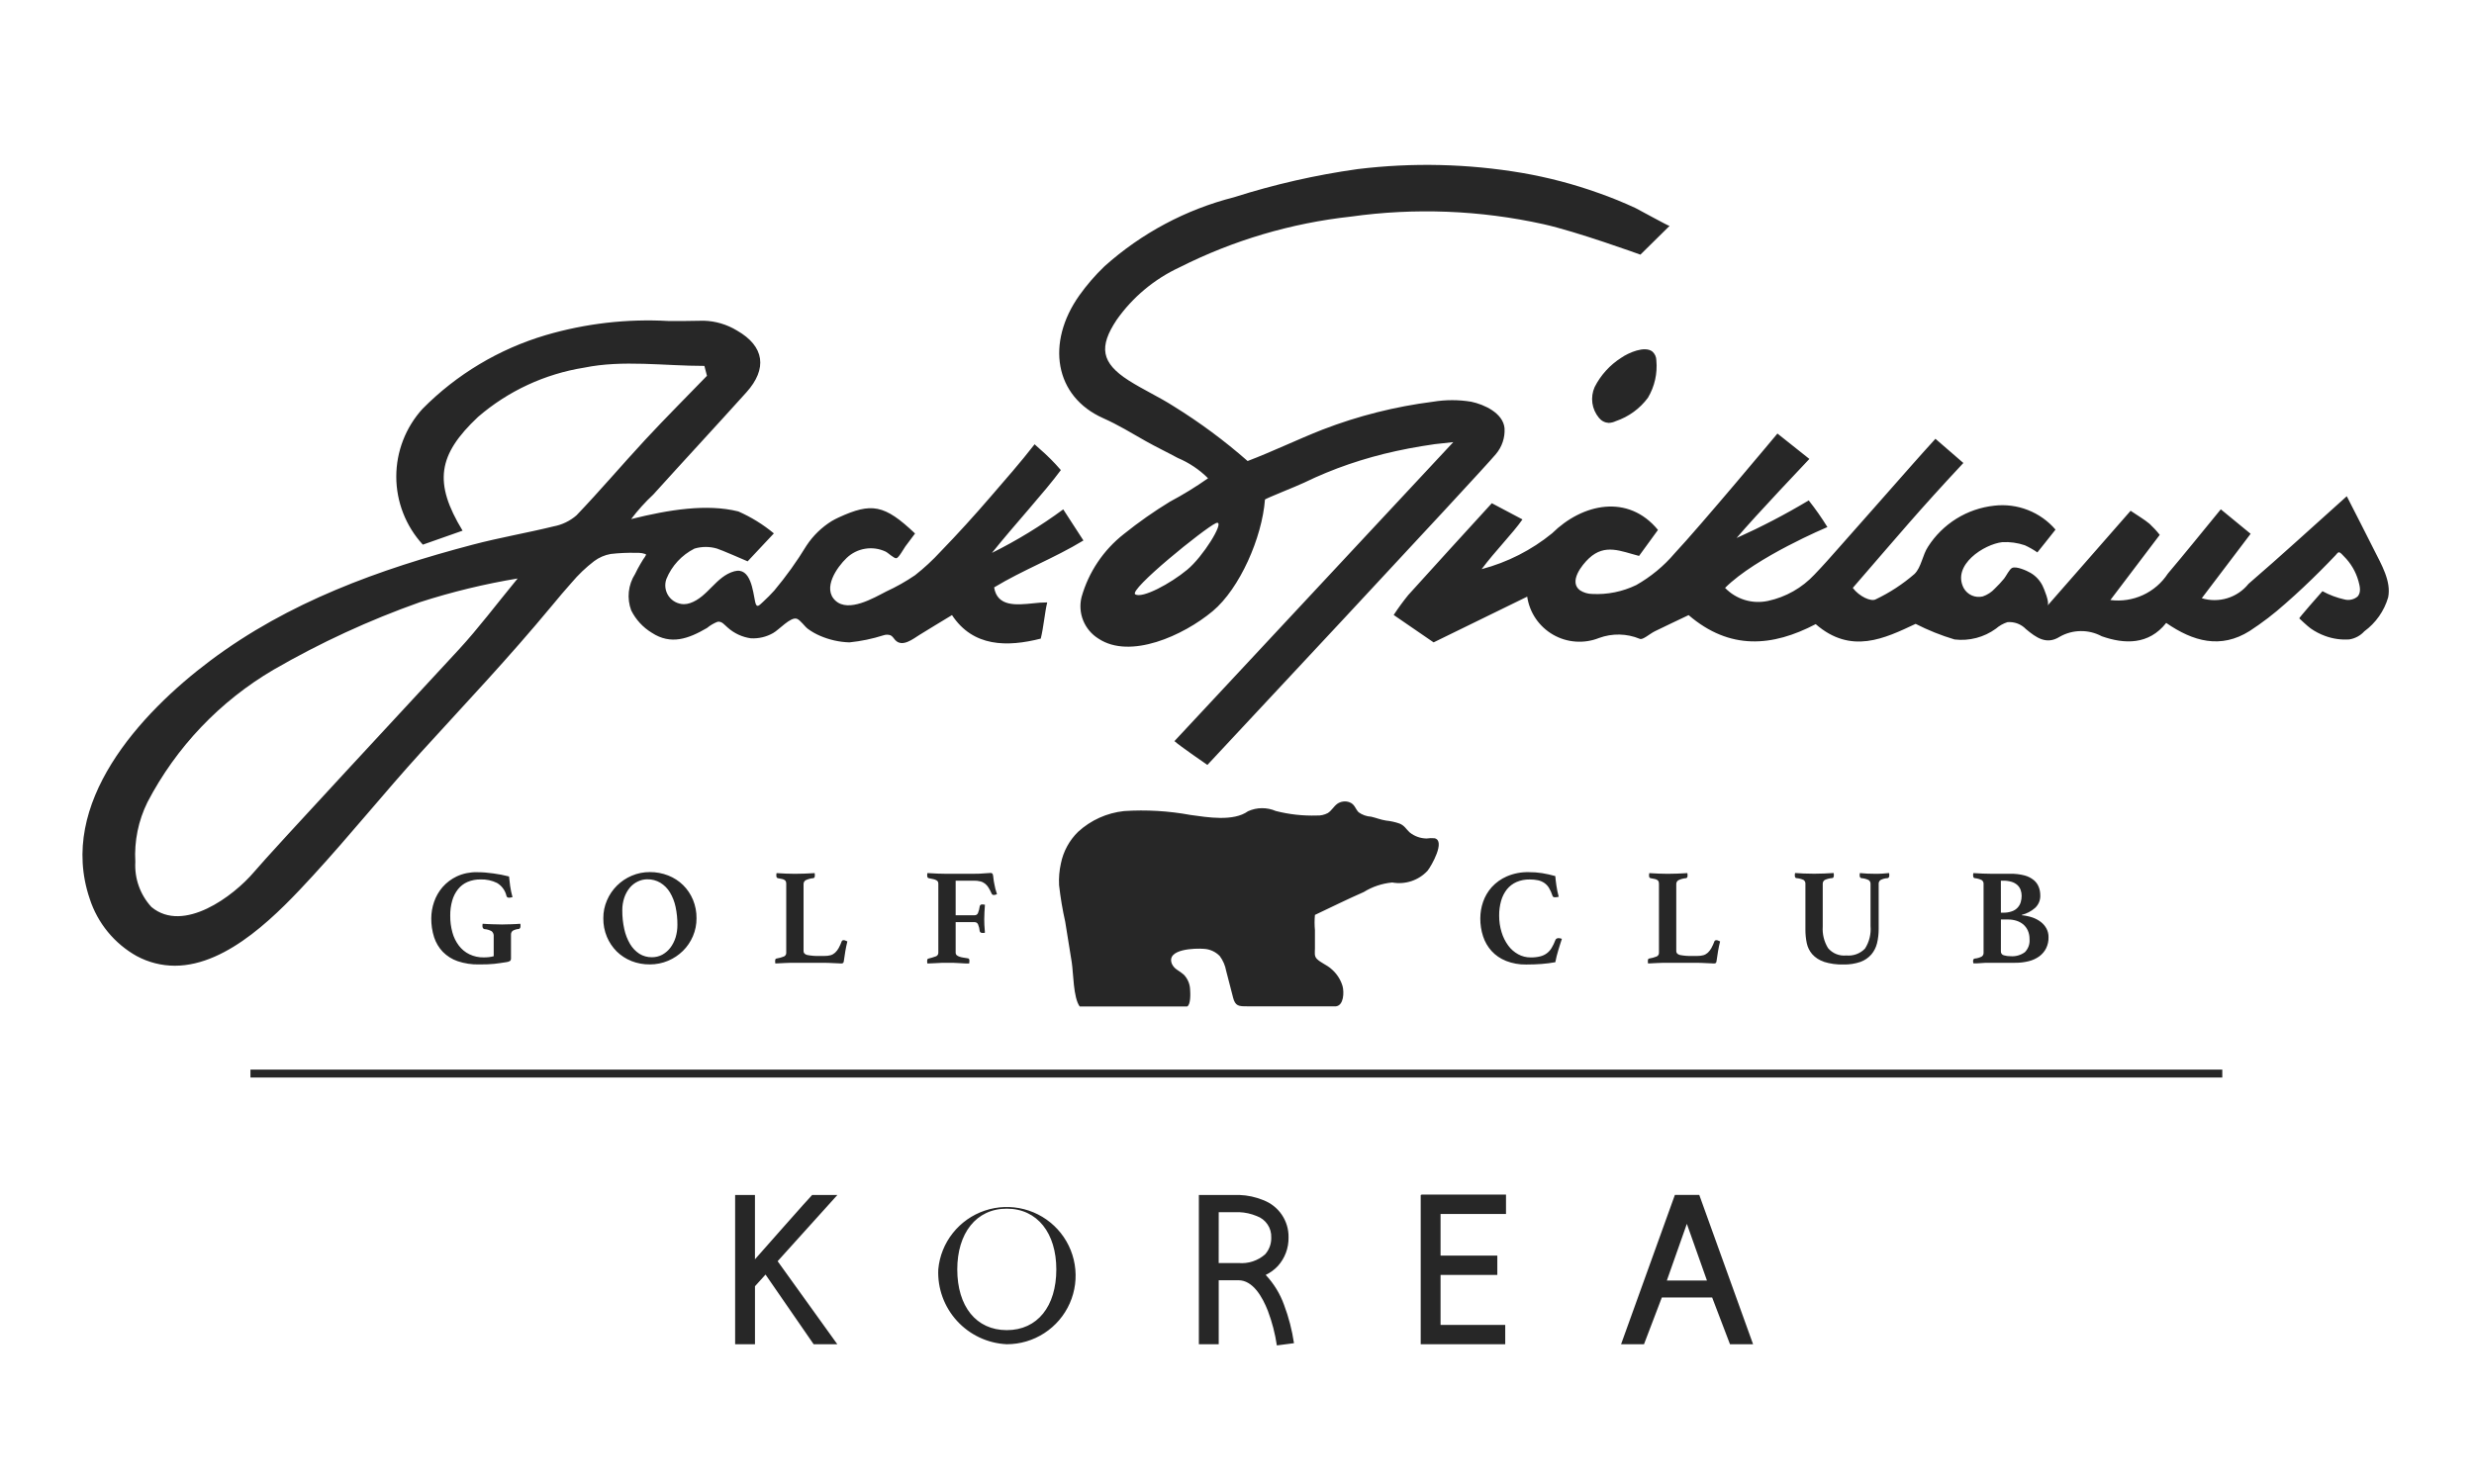 <svg xmlns="http://www.w3.org/2000/svg" fill="none" viewBox="0 0 90 54" height="54" width="90">
<path fill="#272727" d="M46.122 47.696C45.923 47.189 45.578 46.586 45.054 46.586H44.335V48.914H43.613V43.483H45.09C45.385 43.493 45.676 43.556 45.949 43.668C46.225 43.771 46.463 43.956 46.629 44.2C46.794 44.443 46.881 44.731 46.875 45.025C46.883 45.41 46.744 45.783 46.486 46.069C46.36 46.203 46.21 46.313 46.044 46.392C46.339 46.706 46.567 47.077 46.712 47.482C46.882 47.933 47.003 48.4 47.073 48.876L46.45 48.957C46.386 48.526 46.276 48.104 46.122 47.696ZM44.334 45.959H45.054C45.228 45.975 45.404 45.955 45.57 45.901C45.736 45.847 45.889 45.76 46.021 45.645C46.167 45.482 46.248 45.27 46.246 45.05V45.031C46.253 44.861 46.206 44.694 46.11 44.553C46.015 44.412 45.877 44.306 45.716 44.249C45.516 44.166 45.302 44.118 45.085 44.109H44.335L44.334 45.959ZM62.934 48.914L62.285 47.212H60.455L59.806 48.914H58.972L60.929 43.482H61.817L63.774 48.914H62.934ZM60.637 46.596H62.096L61.365 44.533L60.637 46.596ZM52.405 48.914H51.683V43.483H51.706V43.468H54.786V44.174H52.405V45.689H54.47V46.393H52.405V48.21H54.758V48.915L52.405 48.914ZM34.133 46.191C34.176 45.709 34.36 45.25 34.661 44.87C34.962 44.49 35.367 44.205 35.827 44.051C36.288 43.896 36.783 43.879 37.253 44C37.723 44.121 38.147 44.376 38.475 44.734C38.802 45.091 39.018 45.536 39.096 46.014C39.175 46.492 39.112 46.982 38.916 47.425C38.72 47.868 38.399 48.245 37.992 48.509C37.586 48.774 37.111 48.914 36.625 48.914C35.933 48.882 35.282 48.577 34.815 48.066C34.348 47.556 34.102 46.881 34.133 46.191ZM34.824 46.191C34.824 47.532 35.508 48.401 36.625 48.401C37.743 48.401 38.427 47.53 38.427 46.191C38.427 44.879 37.743 43.981 36.625 43.981C35.508 43.981 34.824 44.88 34.824 46.191ZM29.599 48.914L27.849 46.379L27.465 46.804V48.914H26.743V43.483H27.464V45.824C27.464 45.824 29.527 43.483 29.545 43.483H30.463L28.289 45.893L30.46 48.914H29.599ZM9.111 39.209V38.92H80.843V39.209H9.111ZM44.857 36.298C44.773 35.975 44.69 35.651 44.606 35.328C44.571 35.133 44.492 34.949 44.373 34.789C44.219 34.63 44.009 34.535 43.787 34.526C43.502 34.503 42.413 34.52 42.631 35.072C42.673 35.162 42.74 35.238 42.824 35.291C42.908 35.344 42.988 35.402 43.064 35.465C43.203 35.609 43.285 35.799 43.294 36C43.306 36.146 43.32 36.561 43.186 36.624H39.278C39.042 36.305 39.05 35.403 38.988 35.014C38.909 34.523 38.83 34.033 38.751 33.542C38.652 33.101 38.577 32.655 38.527 32.206C38.514 31.943 38.536 31.679 38.593 31.422C38.681 30.983 38.899 30.581 39.219 30.268C39.682 29.844 40.269 29.579 40.894 29.513C41.702 29.46 42.514 29.508 43.31 29.655C43.928 29.74 44.869 29.901 45.4 29.52C45.558 29.448 45.729 29.409 45.903 29.408C46.077 29.406 46.249 29.441 46.409 29.51C46.897 29.635 47.4 29.691 47.903 29.675C48.042 29.682 48.18 29.651 48.303 29.586C48.44 29.5 48.519 29.343 48.648 29.249C48.713 29.204 48.788 29.175 48.867 29.166C48.946 29.156 49.025 29.166 49.099 29.195C49.286 29.269 49.301 29.429 49.423 29.556C49.557 29.653 49.716 29.709 49.881 29.718C50.063 29.76 50.233 29.831 50.421 29.859C50.589 29.876 50.753 29.912 50.911 29.967C51.096 30.04 51.15 30.17 51.282 30.29C51.456 30.43 51.672 30.508 51.896 30.511C51.992 30.497 52.089 30.493 52.186 30.502C52.594 30.59 52.078 31.505 51.93 31.687C51.769 31.86 51.567 31.989 51.343 32.063C51.119 32.137 50.88 32.154 50.648 32.112C50.279 32.146 49.924 32.265 49.61 32.46C49.033 32.712 48.469 32.992 47.835 33.292C47.818 33.477 47.818 33.662 47.835 33.846V34.512C47.835 34.657 47.801 34.791 47.91 34.897C48.05 35.034 48.265 35.112 48.416 35.245C48.619 35.412 48.767 35.635 48.841 35.886C48.9 36.116 48.883 36.581 48.603 36.618H45.361C45.067 36.618 44.938 36.614 44.856 36.297L44.857 36.298ZM4.977 34.792C4.161 34.336 3.548 33.589 3.262 32.7C2.086 29.23 5.1 25.953 7.647 24.042C10.5 21.902 13.789 20.717 17.199 19.819C18.172 19.562 19.164 19.394 20.139 19.154C20.448 19.096 20.735 18.958 20.972 18.752C21.829 17.856 22.631 16.909 23.475 15.999C24.207 15.21 24.969 14.448 25.718 13.675C25.686 13.554 25.656 13.435 25.625 13.315C24.164 13.315 22.653 13.09 21.254 13.378C19.824 13.605 18.485 14.226 17.39 15.171C15.922 16.552 15.768 17.564 16.828 19.31L15.382 19.819C14.762 19.145 14.418 18.263 14.416 17.348C14.415 16.433 14.756 15.551 15.373 14.874C16.613 13.621 18.15 12.701 19.842 12.198C21.296 11.77 22.813 11.594 24.327 11.681C24.751 11.681 25.175 11.681 25.602 11.67C26.028 11.682 26.444 11.805 26.809 12.027C27.813 12.6 27.925 13.418 27.152 14.277C26.03 15.523 24.889 16.751 23.765 17.996C23.471 18.27 23.202 18.568 22.96 18.888C24.351 18.542 25.716 18.326 26.859 18.61C27.326 18.815 27.761 19.084 28.152 19.409C27.762 19.825 27.474 20.133 27.198 20.426C27.198 20.426 26.207 19.995 26.084 19.962C25.817 19.883 25.532 19.883 25.265 19.962C24.802 20.195 24.439 20.587 24.243 21.066C24.206 21.168 24.193 21.279 24.207 21.387C24.221 21.496 24.261 21.6 24.323 21.69C24.386 21.78 24.469 21.854 24.566 21.905C24.663 21.956 24.77 21.984 24.88 21.985C24.956 21.984 25.032 21.971 25.104 21.946C25.752 21.725 26.044 20.972 26.712 20.788C27.317 20.622 27.389 21.524 27.472 21.902C27.526 22.148 27.616 22.031 27.762 21.897C27.908 21.764 28.037 21.632 28.165 21.491C28.598 20.974 28.99 20.427 29.34 19.852C29.578 19.491 29.892 19.187 30.259 18.959C30.34 18.912 30.423 18.869 30.508 18.83C31.702 18.282 32.17 18.351 33.288 19.413L32.934 19.886C32.88 19.959 32.697 20.299 32.61 20.313C32.523 20.328 32.306 20.112 32.214 20.07C31.982 19.962 31.723 19.926 31.471 19.968C31.219 20.009 30.985 20.126 30.8 20.303C30.438 20.648 29.91 21.414 30.395 21.859C30.872 22.296 31.776 21.763 32.238 21.524C32.604 21.356 32.955 21.158 33.288 20.931C33.62 20.67 33.93 20.383 34.216 20.072C34.843 19.425 35.449 18.757 36.037 18.074C36.578 17.446 37.118 16.835 37.637 16.167C37.637 16.167 37.783 16.298 37.817 16.329C38.094 16.568 38.353 16.827 38.592 17.105C38.013 17.894 36.916 19.082 36.085 20.119C36.994 19.667 37.861 19.137 38.679 18.535C38.921 18.912 39.165 19.29 39.413 19.667C38.348 20.314 37.22 20.736 36.165 21.374C36.277 22.08 36.965 22.017 37.57 21.955C37.744 21.933 37.92 21.921 38.096 21.921C38.009 22.27 37.966 22.817 37.861 23.238C36.644 23.548 35.398 23.548 34.632 22.382C34.172 22.662 33.809 22.879 33.45 23.102C33.22 23.245 32.823 23.572 32.564 23.288C32.51 23.228 32.469 23.152 32.396 23.117C32.313 23.088 32.223 23.088 32.141 23.117C31.738 23.245 31.323 23.332 30.902 23.375C30.533 23.364 30.169 23.282 29.83 23.135C29.674 23.068 29.526 22.984 29.39 22.884C29.27 22.795 29.119 22.564 28.989 22.516C28.763 22.434 28.334 22.923 28.124 23.036C27.88 23.176 27.6 23.242 27.318 23.227C27 23.184 26.703 23.045 26.465 22.83C26.351 22.735 26.263 22.6 26.104 22.625C25.964 22.68 25.834 22.756 25.718 22.852C25.052 23.24 24.409 23.482 23.71 23.024C23.389 22.829 23.13 22.547 22.962 22.211C22.881 21.994 22.852 21.762 22.876 21.532C22.901 21.301 22.979 21.08 23.104 20.885C23.164 20.759 23.23 20.634 23.301 20.515C23.334 20.461 23.367 20.404 23.401 20.349C23.438 20.304 23.469 20.255 23.495 20.203C23.507 20.168 23.505 20.17 23.463 20.156C23.429 20.144 23.394 20.135 23.358 20.129C23.287 20.118 23.215 20.114 23.142 20.117C22.833 20.109 22.524 20.123 22.216 20.158C21.997 20.197 21.791 20.286 21.613 20.419C21.312 20.65 21.037 20.913 20.793 21.203C20.557 21.467 20.329 21.736 20.103 22.011C18.445 24.01 16.953 25.571 15.313 27.376C13.975 28.849 12.725 30.403 11.379 31.869C10.164 33.19 8.32 35.141 6.358 35.141C5.876 35.14 5.401 35.02 4.977 34.791V34.792ZM15.28 21.911C13.434 22.565 11.652 23.387 9.956 24.367C8.002 25.512 6.411 27.183 5.365 29.189C5.032 29.862 4.88 30.61 4.923 31.36C4.906 31.659 4.948 31.958 5.048 32.24C5.149 32.523 5.305 32.782 5.507 33.002C5.51 33.004 5.513 33.007 5.515 33.009C6.675 33.966 8.487 32.619 9.24 31.731C9.935 30.91 14.942 25.535 16.701 23.625C17.404 22.862 18.027 22.029 18.831 21.05C17.628 21.249 16.441 21.537 15.28 21.911ZM66.346 34.994C66.184 34.941 66.039 34.847 65.925 34.721C65.826 34.606 65.758 34.467 65.727 34.318C65.693 34.155 65.677 33.989 65.678 33.822V32.168C65.681 32.14 65.676 32.111 65.665 32.085C65.653 32.06 65.635 32.037 65.612 32.02C65.529 31.982 65.439 31.959 65.348 31.953C65.31 31.946 65.293 31.915 65.293 31.858V31.817C65.293 31.8 65.297 31.783 65.303 31.767C65.4 31.775 65.503 31.78 65.611 31.785C65.72 31.79 65.849 31.793 65.999 31.793C66.116 31.793 66.237 31.789 66.365 31.785C66.492 31.781 66.605 31.774 66.704 31.767C66.708 31.784 66.71 31.8 66.712 31.817C66.712 31.834 66.712 31.848 66.712 31.857C66.712 31.913 66.694 31.944 66.658 31.951C66.562 31.957 66.468 31.981 66.38 32.021C66.356 32.037 66.337 32.059 66.324 32.084C66.312 32.11 66.306 32.138 66.308 32.167V33.711C66.289 33.987 66.356 34.262 66.5 34.498C66.58 34.594 66.682 34.669 66.798 34.716C66.914 34.763 67.039 34.781 67.164 34.768C67.289 34.78 67.415 34.764 67.533 34.721C67.651 34.678 67.758 34.608 67.845 34.518C68.001 34.275 68.072 33.986 68.047 33.698V32.169C68.049 32.141 68.044 32.112 68.032 32.087C68.019 32.061 68.001 32.039 67.977 32.023C67.894 31.983 67.804 31.96 67.712 31.954C67.672 31.943 67.652 31.912 67.652 31.859C67.652 31.849 67.652 31.836 67.652 31.819C67.652 31.802 67.656 31.785 67.66 31.769C67.756 31.779 67.846 31.785 67.927 31.789C68.009 31.794 68.097 31.795 68.19 31.795C68.299 31.795 68.393 31.795 68.475 31.789C68.558 31.784 68.641 31.779 68.721 31.769C68.724 31.785 68.727 31.802 68.729 31.819C68.731 31.836 68.729 31.85 68.729 31.859C68.729 31.913 68.709 31.943 68.669 31.954C68.58 31.957 68.492 31.98 68.413 32.021C68.389 32.037 68.37 32.059 68.358 32.085C68.346 32.111 68.34 32.14 68.343 32.168V33.803C68.344 33.978 68.324 34.153 68.283 34.324C68.246 34.474 68.175 34.614 68.075 34.733C67.968 34.854 67.832 34.947 67.68 35.002C67.479 35.07 67.268 35.102 67.057 35.096C66.816 35.103 66.575 35.069 66.345 34.997L66.346 34.994ZM54.782 34.963C54.583 34.885 54.405 34.763 54.261 34.606C54.122 34.452 54.017 34.271 53.953 34.074C53.883 33.861 53.849 33.638 53.851 33.414C53.852 33.212 53.885 33.012 53.951 32.821C54.019 32.622 54.126 32.439 54.266 32.282C54.42 32.114 54.608 31.979 54.817 31.889C55.07 31.781 55.343 31.729 55.618 31.736C55.778 31.735 55.938 31.747 56.096 31.771C56.259 31.798 56.42 31.834 56.579 31.879C56.586 31.969 56.599 32.084 56.619 32.223C56.639 32.361 56.667 32.498 56.704 32.632C56.688 32.636 56.665 32.64 56.639 32.644C56.619 32.648 56.599 32.65 56.579 32.651C56.556 32.652 56.533 32.648 56.511 32.64C56.501 32.634 56.493 32.627 56.486 32.617C56.48 32.608 56.476 32.597 56.474 32.586C56.443 32.489 56.401 32.396 56.349 32.309C56.307 32.238 56.249 32.177 56.181 32.13C56.112 32.083 56.035 32.05 55.954 32.032C55.853 32.011 55.751 32.001 55.648 32.002C55.484 31.999 55.321 32.03 55.17 32.094C55.035 32.153 54.915 32.243 54.822 32.358C54.725 32.481 54.653 32.621 54.61 32.772C54.559 32.95 54.535 33.134 54.537 33.318C54.536 33.522 54.565 33.725 54.625 33.92C54.677 34.094 54.758 34.258 54.865 34.405C54.961 34.537 55.085 34.646 55.228 34.724C55.367 34.801 55.524 34.84 55.684 34.839C55.799 34.841 55.914 34.829 56.026 34.802C56.114 34.781 56.197 34.743 56.269 34.69C56.341 34.636 56.402 34.568 56.447 34.49C56.5 34.402 56.544 34.309 56.58 34.212C56.587 34.187 56.604 34.167 56.627 34.154C56.648 34.143 56.671 34.137 56.695 34.136C56.715 34.137 56.736 34.14 56.757 34.144C56.778 34.148 56.799 34.154 56.819 34.162C56.799 34.218 56.778 34.283 56.757 34.353C56.735 34.423 56.712 34.499 56.689 34.573C56.666 34.647 56.645 34.722 56.627 34.797C56.609 34.872 56.593 34.943 56.58 35.013C56.414 35.043 56.247 35.064 56.079 35.077C55.909 35.09 55.722 35.097 55.519 35.097C55.267 35.102 55.016 35.056 54.781 34.964L54.782 34.963ZM22.969 34.969C22.769 34.89 22.587 34.771 22.433 34.62C22.282 34.468 22.161 34.287 22.078 34.089C21.989 33.875 21.945 33.646 21.948 33.414C21.946 33.19 21.991 32.967 22.081 32.761C22.254 32.357 22.576 32.037 22.981 31.866C23.189 31.777 23.414 31.732 23.64 31.733C23.869 31.732 24.097 31.774 24.31 31.858C24.512 31.937 24.696 32.056 24.851 32.208C25.004 32.359 25.126 32.541 25.209 32.74C25.297 32.954 25.341 33.183 25.338 33.414C25.34 33.639 25.295 33.862 25.206 34.069C25.121 34.268 24.998 34.45 24.843 34.602C24.687 34.755 24.504 34.877 24.303 34.961C24.094 35.049 23.869 35.094 23.642 35.093C23.412 35.096 23.183 35.054 22.968 34.97L22.969 34.969ZM23.204 32.075C23.092 32.128 22.993 32.204 22.913 32.299C22.826 32.405 22.758 32.526 22.713 32.656C22.661 32.808 22.636 32.969 22.638 33.13C22.637 33.359 22.661 33.588 22.711 33.812C22.752 34.002 22.823 34.183 22.921 34.351C23.005 34.493 23.12 34.615 23.259 34.706C23.395 34.791 23.553 34.834 23.714 34.832C23.846 34.833 23.976 34.802 24.092 34.74C24.206 34.677 24.306 34.592 24.385 34.488C24.47 34.376 24.534 34.249 24.576 34.115C24.621 33.966 24.644 33.811 24.643 33.656C24.645 33.435 24.622 33.214 24.576 32.998C24.537 32.812 24.468 32.634 24.37 32.471C24.285 32.329 24.166 32.21 24.025 32.123C23.879 32.036 23.712 31.992 23.542 31.996C23.424 31.997 23.309 32.025 23.203 32.076L23.204 32.075ZM16.646 34.975C16.442 34.905 16.257 34.787 16.106 34.633C15.963 34.482 15.856 34.301 15.792 34.104C15.721 33.881 15.687 33.649 15.689 33.415C15.69 33.214 15.724 33.013 15.79 32.822C15.856 32.625 15.961 32.442 16.097 32.283C16.241 32.118 16.419 31.984 16.617 31.89C16.847 31.784 17.098 31.732 17.351 31.738C17.55 31.738 17.748 31.753 17.945 31.782C18.138 31.807 18.33 31.845 18.518 31.893C18.525 31.983 18.538 32.096 18.558 32.237C18.578 32.374 18.606 32.511 18.644 32.645C18.627 32.65 18.607 32.653 18.583 32.658C18.566 32.662 18.547 32.665 18.529 32.666C18.506 32.667 18.483 32.663 18.462 32.653C18.451 32.648 18.443 32.64 18.436 32.63C18.43 32.621 18.426 32.61 18.424 32.599C18.402 32.501 18.359 32.409 18.3 32.328C18.241 32.248 18.166 32.179 18.079 32.128C17.895 32.038 17.69 31.994 17.485 32.001C17.321 31.998 17.158 32.029 17.006 32.093C16.872 32.151 16.753 32.242 16.662 32.357C16.565 32.48 16.494 32.62 16.451 32.771C16.401 32.948 16.376 33.133 16.379 33.317C16.376 33.524 16.403 33.73 16.458 33.93C16.505 34.104 16.585 34.267 16.694 34.411C16.795 34.544 16.926 34.652 17.077 34.725C17.24 34.803 17.419 34.842 17.6 34.838C17.662 34.838 17.725 34.835 17.787 34.828C17.846 34.821 17.903 34.81 17.96 34.794V34.073C17.964 34.038 17.959 34.002 17.946 33.97C17.933 33.937 17.912 33.908 17.885 33.885C17.803 33.84 17.713 33.814 17.62 33.808C17.608 33.806 17.597 33.8 17.588 33.793C17.578 33.785 17.571 33.776 17.566 33.765C17.556 33.746 17.551 33.725 17.551 33.703C17.55 33.688 17.55 33.674 17.551 33.659C17.551 33.644 17.554 33.628 17.558 33.614L17.726 33.624L17.917 33.632L18.106 33.636C18.166 33.639 18.218 33.64 18.262 33.64C18.306 33.64 18.357 33.64 18.416 33.636L18.597 33.632L18.778 33.624L18.925 33.614C18.932 33.63 18.935 33.647 18.935 33.664V33.703C18.936 33.727 18.93 33.751 18.918 33.772C18.907 33.786 18.892 33.797 18.875 33.803C18.797 33.808 18.72 33.83 18.652 33.869C18.63 33.886 18.613 33.909 18.602 33.935C18.591 33.961 18.587 33.989 18.589 34.017V34.884C18.59 34.911 18.581 34.938 18.564 34.96C18.523 34.989 18.474 35.006 18.424 35.01C18.344 35.023 18.268 35.035 18.198 35.044C18.129 35.053 18.056 35.063 17.982 35.072C17.909 35.08 17.826 35.086 17.737 35.089C17.648 35.093 17.546 35.094 17.429 35.094C17.163 35.1 16.898 35.06 16.646 34.975ZM71.783 35.025C71.78 35.016 71.778 35.006 71.778 34.996V34.975C71.775 34.95 71.781 34.924 71.796 34.902C71.808 34.891 71.822 34.883 71.838 34.88C71.925 34.873 72.009 34.849 72.086 34.81C72.11 34.795 72.13 34.773 72.143 34.748C72.156 34.722 72.161 34.694 72.159 34.665V32.169C72.162 32.141 72.157 32.114 72.145 32.089C72.134 32.064 72.116 32.042 72.094 32.026C72.014 31.987 71.927 31.962 71.838 31.954C71.828 31.952 71.817 31.948 71.809 31.942C71.8 31.935 71.793 31.927 71.788 31.917C71.781 31.895 71.778 31.872 71.778 31.85V31.826C71.778 31.819 71.78 31.811 71.783 31.804C71.783 31.793 71.785 31.781 71.788 31.77C71.888 31.777 72.001 31.782 72.126 31.788C72.251 31.793 72.353 31.795 72.434 31.795H73.125C73.303 31.791 73.482 31.811 73.655 31.857C73.778 31.89 73.892 31.948 73.99 32.029C74.07 32.096 74.131 32.183 74.168 32.28C74.204 32.375 74.222 32.476 74.222 32.577C74.226 32.663 74.211 32.749 74.178 32.829C74.145 32.908 74.095 32.98 74.032 33.038C73.894 33.159 73.729 33.245 73.551 33.29V33.304C73.683 33.316 73.813 33.344 73.939 33.386C74.05 33.425 74.154 33.48 74.247 33.552C74.331 33.617 74.4 33.699 74.45 33.794C74.499 33.889 74.524 33.995 74.522 34.102C74.526 34.241 74.496 34.38 74.435 34.505C74.378 34.62 74.293 34.72 74.19 34.797C74.075 34.88 73.945 34.941 73.807 34.975C73.643 35.016 73.475 35.036 73.306 35.034H72.442H72.239C72.164 35.038 72.093 35.041 72.026 35.048C71.986 35.051 71.946 35.053 71.906 35.055C71.866 35.058 71.828 35.055 71.791 35.055L71.783 35.025ZM72.789 34.616C72.786 34.649 72.796 34.682 72.816 34.709C72.836 34.736 72.865 34.755 72.897 34.762C72.978 34.785 73.061 34.797 73.145 34.795C73.329 34.809 73.512 34.757 73.661 34.648C73.722 34.586 73.769 34.511 73.799 34.429C73.828 34.347 73.839 34.259 73.831 34.172C73.833 34.064 73.812 33.957 73.768 33.858C73.729 33.773 73.672 33.697 73.601 33.636C73.528 33.577 73.445 33.532 73.355 33.504C73.26 33.474 73.16 33.459 73.06 33.459H72.79L72.789 34.616ZM72.789 33.211H72.869C72.979 33.214 73.089 33.197 73.193 33.16C73.269 33.134 73.338 33.09 73.393 33.032C73.448 32.974 73.489 32.904 73.511 32.827C73.533 32.752 73.544 32.675 73.544 32.597C73.544 32.524 73.532 32.451 73.507 32.382C73.482 32.314 73.442 32.254 73.389 32.205C73.328 32.151 73.257 32.111 73.179 32.088C73.078 32.058 72.973 32.044 72.868 32.046H72.788L72.789 33.211ZM62.246 35.054C62.198 35.051 62.145 35.049 62.089 35.047C62.032 35.045 61.974 35.042 61.916 35.039C61.858 35.036 61.808 35.035 61.763 35.035H60.628C60.531 35.035 60.42 35.035 60.295 35.042C60.17 35.05 60.057 35.053 59.957 35.059C59.95 35.042 59.946 35.024 59.947 35.005V34.959C59.947 34.908 59.964 34.882 59.997 34.879C60.09 34.864 60.181 34.839 60.267 34.804C60.294 34.792 60.316 34.772 60.331 34.747C60.345 34.722 60.352 34.693 60.35 34.664V32.169C60.35 32.141 60.347 32.114 60.34 32.087C60.333 32.064 60.319 32.044 60.3 32.029C60.272 32.009 60.241 31.995 60.208 31.987C60.152 31.973 60.096 31.962 60.04 31.954C60.006 31.943 59.99 31.916 59.99 31.869V31.825C59.99 31.806 59.993 31.788 59.999 31.771C60.108 31.779 60.22 31.783 60.34 31.789C60.46 31.794 60.566 31.796 60.66 31.796C60.707 31.796 60.761 31.795 60.822 31.793C60.883 31.793 60.945 31.79 61.01 31.789C61.075 31.788 61.14 31.784 61.205 31.78C61.27 31.776 61.329 31.774 61.383 31.77C61.386 31.788 61.389 31.806 61.39 31.824C61.39 31.844 61.39 31.859 61.39 31.869C61.39 31.916 61.374 31.943 61.341 31.954C61.241 31.961 61.143 31.988 61.053 32.032C61.029 32.047 61.01 32.069 60.997 32.095C60.984 32.121 60.978 32.149 60.98 32.178V34.611C60.98 34.68 61.025 34.727 61.115 34.751C61.262 34.779 61.412 34.791 61.561 34.785H61.751C61.824 34.786 61.897 34.777 61.968 34.758C62.028 34.74 62.083 34.708 62.13 34.665C62.18 34.616 62.223 34.56 62.257 34.499C62.3 34.419 62.338 34.336 62.369 34.251C62.379 34.225 62.404 34.211 62.445 34.211C62.465 34.212 62.485 34.218 62.504 34.226C62.527 34.237 62.551 34.247 62.574 34.257C62.547 34.364 62.523 34.478 62.501 34.603C62.48 34.729 62.461 34.849 62.445 34.97C62.441 35.01 62.43 35.035 62.412 35.045C62.394 35.054 62.374 35.059 62.354 35.059C62.333 35.059 62.294 35.057 62.246 35.054V35.054ZM35.116 35.058C35.069 35.058 35.023 35.053 34.976 35.05C34.889 35.042 34.797 35.039 34.698 35.036H34.405H34.252L34.08 35.045C34.02 35.048 33.961 35.051 33.902 35.053C33.844 35.055 33.79 35.057 33.74 35.06C33.732 35.044 33.728 35.025 33.729 35.006V34.96C33.729 34.909 33.747 34.883 33.78 34.88C33.868 34.859 33.955 34.833 34.04 34.802C34.069 34.793 34.094 34.775 34.111 34.75C34.128 34.725 34.137 34.695 34.135 34.665V32.169C34.136 32.142 34.132 32.116 34.123 32.091C34.111 32.066 34.092 32.046 34.069 32.034C34.035 32.014 33.999 32 33.961 31.992C33.914 31.98 33.853 31.968 33.78 31.954C33.747 31.943 33.73 31.914 33.73 31.865V31.817C33.73 31.8 33.734 31.784 33.741 31.769C33.884 31.779 34.011 31.785 34.119 31.789C34.227 31.794 34.322 31.795 34.399 31.795H35.426C35.58 31.795 35.71 31.79 35.818 31.779C35.926 31.769 35.999 31.765 36.035 31.765C36.051 31.764 36.067 31.767 36.081 31.775C36.096 31.783 36.107 31.795 36.115 31.81C36.128 31.858 36.136 31.907 36.139 31.957C36.147 32.031 36.158 32.105 36.175 32.178C36.184 32.234 36.196 32.289 36.21 32.343C36.223 32.397 36.243 32.46 36.269 32.537C36.252 32.545 36.234 32.552 36.215 32.557C36.195 32.563 36.174 32.567 36.152 32.566C36.137 32.568 36.121 32.564 36.108 32.556C36.094 32.548 36.084 32.537 36.077 32.522C36.044 32.447 36.005 32.373 35.963 32.302C35.929 32.245 35.885 32.195 35.833 32.154C35.782 32.114 35.724 32.086 35.662 32.072C35.585 32.053 35.505 32.044 35.425 32.046H34.765V33.304H35.456C35.482 33.305 35.508 33.298 35.53 33.283C35.552 33.268 35.569 33.247 35.578 33.222C35.61 33.143 35.631 33.061 35.641 32.976C35.645 32.955 35.658 32.937 35.675 32.925C35.693 32.913 35.715 32.908 35.736 32.911C35.745 32.911 35.762 32.911 35.783 32.914C35.799 32.915 35.815 32.917 35.83 32.922C35.823 32.998 35.818 33.087 35.813 33.191C35.808 33.295 35.805 33.378 35.805 33.447C35.805 33.506 35.805 33.577 35.81 33.659C35.816 33.741 35.82 33.833 35.83 33.936C35.817 33.944 35.801 33.949 35.785 33.948H35.741C35.683 33.948 35.65 33.925 35.64 33.879C35.633 33.796 35.613 33.714 35.58 33.637C35.57 33.612 35.553 33.591 35.531 33.577C35.508 33.562 35.482 33.554 35.455 33.555H34.765V34.673C34.765 34.689 34.768 34.704 34.774 34.718C34.78 34.732 34.789 34.745 34.8 34.755C34.828 34.779 34.86 34.797 34.895 34.809C34.94 34.825 34.987 34.837 35.035 34.844L35.205 34.871C35.245 34.874 35.266 34.904 35.266 34.955C35.266 34.966 35.266 34.984 35.263 35.006C35.262 35.024 35.26 35.042 35.256 35.06C35.209 35.059 35.162 35.06 35.116 35.058ZM30.498 35.054C30.45 35.051 30.398 35.049 30.341 35.047C30.283 35.045 30.226 35.042 30.168 35.039C30.109 35.036 30.06 35.035 30.015 35.035H28.88C28.783 35.035 28.672 35.035 28.547 35.042C28.422 35.05 28.309 35.053 28.209 35.059C28.202 35.042 28.198 35.024 28.199 35.005V34.959C28.199 34.908 28.216 34.882 28.25 34.879C28.342 34.864 28.433 34.839 28.52 34.804C28.546 34.792 28.568 34.772 28.583 34.747C28.598 34.722 28.605 34.693 28.602 34.664V32.169C28.603 32.141 28.6 32.113 28.592 32.087C28.585 32.064 28.571 32.044 28.552 32.029C28.524 32.009 28.493 31.994 28.459 31.987C28.404 31.973 28.348 31.962 28.292 31.954C28.259 31.943 28.242 31.916 28.242 31.869V31.825C28.242 31.806 28.245 31.788 28.252 31.771C28.36 31.779 28.472 31.783 28.592 31.789C28.712 31.794 28.819 31.796 28.913 31.796C28.959 31.796 29.013 31.795 29.075 31.793C29.135 31.793 29.198 31.79 29.262 31.789C29.326 31.788 29.393 31.784 29.458 31.78C29.523 31.776 29.582 31.774 29.636 31.77C29.639 31.788 29.641 31.806 29.642 31.824C29.642 31.844 29.642 31.86 29.642 31.869C29.642 31.916 29.626 31.943 29.593 31.954C29.493 31.961 29.395 31.988 29.305 32.032C29.281 32.048 29.262 32.069 29.249 32.095C29.236 32.121 29.23 32.149 29.232 32.178V34.611C29.232 34.68 29.277 34.727 29.367 34.751C29.514 34.779 29.663 34.791 29.813 34.785H30.003C30.076 34.786 30.149 34.777 30.219 34.758C30.279 34.74 30.335 34.708 30.381 34.665C30.432 34.617 30.475 34.56 30.509 34.499C30.552 34.419 30.59 34.336 30.621 34.251C30.631 34.225 30.656 34.211 30.697 34.211C30.717 34.212 30.738 34.218 30.756 34.226C30.779 34.237 30.803 34.247 30.826 34.257C30.799 34.364 30.775 34.478 30.753 34.603C30.732 34.729 30.713 34.849 30.697 34.97C30.693 35.01 30.683 35.035 30.663 35.045C30.646 35.054 30.626 35.059 30.607 35.059C30.584 35.059 30.547 35.057 30.498 35.054V35.054ZM42.722 26.97L52.868 16.088C52.868 16.088 52.273 16.151 52.2 16.161C52.038 16.185 51.871 16.21 51.707 16.237C51.4 16.288 51.094 16.346 50.788 16.413C50.205 16.54 49.628 16.701 49.063 16.894C48.509 17.084 47.968 17.308 47.442 17.563C47.177 17.692 46.02 18.145 46.017 18.18C45.913 19.559 45.102 21.414 44.116 22.239C43.045 23.132 41.112 24.002 39.963 23.24C39.712 23.085 39.517 22.855 39.406 22.582C39.295 22.309 39.274 22.008 39.346 21.723C39.603 20.816 40.142 20.014 40.885 19.432C41.417 19.004 41.977 18.611 42.56 18.255C43.04 18 43.503 17.716 43.947 17.403C43.631 17.088 43.256 16.837 42.844 16.664C42.461 16.456 42.067 16.269 41.687 16.055C41.176 15.764 40.671 15.456 40.135 15.218C38.352 14.426 38.05 12.466 39.262 10.752C39.533 10.371 39.84 10.016 40.178 9.692C41.522 8.487 43.138 7.624 44.89 7.178C46.358 6.71 47.863 6.367 49.389 6.153C51.381 5.91 53.398 5.957 55.376 6.293C56.318 6.456 57.245 6.699 58.145 7.021C58.606 7.182 59.059 7.367 59.502 7.573C59.615 7.627 60.714 8.238 60.736 8.22C60.312 8.638 59.675 9.266 59.675 9.266C59.675 9.266 57.347 8.421 56.142 8.156C53.843 7.648 51.472 7.555 49.141 7.882C46.97 8.119 44.86 8.744 42.912 9.727C41.994 10.153 41.204 10.812 40.622 11.639C39.967 12.624 40.056 13.201 41.057 13.842C41.59 14.182 42.17 14.445 42.701 14.786C43.65 15.374 44.548 16.039 45.386 16.776C46.305 16.426 47.193 15.994 48.111 15.633C49.405 15.133 50.755 14.793 52.132 14.618C52.592 14.542 53.061 14.542 53.52 14.618C53.996 14.718 54.683 15.032 54.733 15.584C54.753 15.926 54.64 16.262 54.418 16.524C53.834 17.228 43.923 27.834 43.923 27.834C43.923 27.834 42.918 27.145 42.722 26.966L42.722 26.97ZM44.224 19.041C43.819 19.224 41.036 21.473 41.299 21.628C41.562 21.783 42.578 21.238 43.19 20.73C43.766 20.254 44.525 19.023 44.283 19.023C44.262 19.025 44.242 19.031 44.224 19.04V19.041ZM50.7 22.378C50.864 22.127 51.041 21.885 51.23 21.652C52.235 20.537 53.25 19.429 54.27 18.311C54.666 18.52 54.989 18.691 55.385 18.901C55.025 19.416 54.388 20.054 53.9 20.71C54.838 20.463 55.711 20.019 56.462 19.407C57.569 18.316 59.23 17.962 60.314 19.283L59.626 20.229C58.963 20.059 58.39 19.77 57.804 20.316C57.547 20.556 57.056 21.172 57.48 21.482C57.612 21.566 57.765 21.611 57.921 21.613C58.474 21.642 59.025 21.53 59.522 21.29C60.053 20.989 60.526 20.599 60.92 20.135C61.844 19.151 64.66 15.776 64.66 15.776L65.822 16.7C65.822 16.7 63.853 18.773 63.174 19.577C64.075 19.173 64.951 18.716 65.798 18.209C66.043 18.518 66.27 18.842 66.478 19.179C66.478 19.179 63.872 20.273 62.755 21.392C62.954 21.598 63.201 21.749 63.475 21.832C63.748 21.915 64.038 21.926 64.318 21.866C64.966 21.726 65.555 21.392 66.007 20.908C66.319 20.585 66.615 20.247 66.912 19.911C67.794 18.922 68.663 17.923 69.543 16.931C69.83 16.608 70.117 16.284 70.408 15.967L71.424 16.847C69.778 18.61 69.125 19.403 67.401 21.393C67.637 21.705 68.067 21.905 68.237 21.808C68.747 21.565 69.222 21.254 69.648 20.884C69.896 20.64 69.935 20.199 70.139 19.893C70.402 19.481 70.755 19.133 71.171 18.874C71.587 18.616 72.056 18.454 72.544 18.401C72.959 18.352 73.38 18.406 73.769 18.558C74.159 18.71 74.505 18.955 74.776 19.272C74.629 19.463 74.116 20.101 74.116 20.101C73.972 20.001 73.819 19.914 73.66 19.841C73.397 19.752 73.119 19.713 72.841 19.728C72.181 19.802 70.999 20.558 71.436 21.399C71.502 21.518 71.606 21.613 71.732 21.668C71.857 21.723 71.998 21.735 72.131 21.703C72.299 21.645 72.45 21.547 72.57 21.416C72.689 21.302 72.801 21.181 72.906 21.054C72.98 20.964 73.1 20.706 73.202 20.663C73.361 20.598 73.734 20.767 73.87 20.847C74.056 20.956 74.206 21.117 74.303 21.31C74.357 21.418 74.573 21.936 74.485 22.038C75.537 20.837 76.495 19.743 77.508 18.586C77.778 18.77 78.003 18.898 78.198 19.061C78.331 19.185 78.455 19.319 78.568 19.463L76.772 21.834C77.176 21.886 77.587 21.823 77.957 21.653C78.326 21.483 78.641 21.212 78.863 20.872C79.487 20.135 80.093 19.381 80.789 18.533C81.226 18.893 81.577 19.18 81.874 19.424C81.274 20.216 80.732 20.93 80.097 21.768C80.4 21.861 80.725 21.86 81.028 21.767C81.331 21.674 81.6 21.492 81.798 21.244C82.987 20.22 84.139 19.16 85.372 18.057C85.72 18.74 86.048 19.376 86.368 20.016C86.619 20.52 87 21.151 86.876 21.741C86.731 22.235 86.427 22.667 86.011 22.972C85.868 23.13 85.675 23.234 85.464 23.267C85.166 23.288 84.867 23.245 84.586 23.142C84.4 23.075 84.223 22.983 84.06 22.869C83.947 22.79 83.656 22.515 83.643 22.501C83.63 22.487 84.405 21.599 84.487 21.512C84.74 21.65 85.011 21.752 85.292 21.814C85.374 21.835 85.459 21.836 85.542 21.817C85.624 21.799 85.701 21.76 85.766 21.706C85.906 21.549 85.844 21.315 85.794 21.136C85.698 20.797 85.515 20.488 85.264 20.24C85.225 20.202 85.156 20.115 85.102 20.099C85.048 20.083 85.004 20.163 84.969 20.198C84.788 20.39 84.603 20.579 84.417 20.765C84.002 21.18 83.575 21.584 83.133 21.969C82.729 22.331 82.297 22.662 81.843 22.958C80.787 23.625 79.782 23.344 78.803 22.667C78.166 23.475 77.279 23.442 76.457 23.152C76.221 23.025 75.957 22.96 75.69 22.964C75.423 22.967 75.16 23.038 74.928 23.171C74.445 23.475 74.069 23.2 73.698 22.89C73.612 22.801 73.508 22.733 73.392 22.689C73.276 22.646 73.152 22.629 73.028 22.639C72.873 22.689 72.73 22.77 72.607 22.877C72.174 23.192 71.636 23.332 71.104 23.269C70.615 23.123 70.141 22.933 69.687 22.701C68.568 23.227 67.341 23.833 66.052 22.711C64.485 23.531 62.933 23.673 61.429 22.383C61.041 22.568 60.618 22.766 60.202 22.97C60.011 23.063 59.756 23.301 59.65 23.245C59.178 23.049 58.65 23.039 58.17 23.215C57.901 23.323 57.61 23.367 57.32 23.346C57.031 23.326 56.75 23.24 56.498 23.095C56.247 22.95 56.031 22.75 55.868 22.511C55.705 22.271 55.599 21.998 55.557 21.711C54.422 22.266 53.292 22.819 52.152 23.375L50.7 22.378ZM58.524 15.389C58.455 15.385 58.387 15.367 58.325 15.335C58.264 15.303 58.21 15.258 58.167 15.204C58.039 15.05 57.956 14.864 57.928 14.667C57.901 14.469 57.929 14.267 58.01 14.085C58.231 13.649 58.566 13.28 58.979 13.018C59.246 12.833 59.834 12.576 60.11 12.792C60.155 12.832 60.192 12.882 60.217 12.937C60.242 12.992 60.255 13.052 60.255 13.113C60.3 13.587 60.193 14.062 59.95 14.472C59.656 14.87 59.247 15.167 58.778 15.325C58.699 15.363 58.614 15.384 58.528 15.388L58.524 15.389Z"></path>
</svg>
